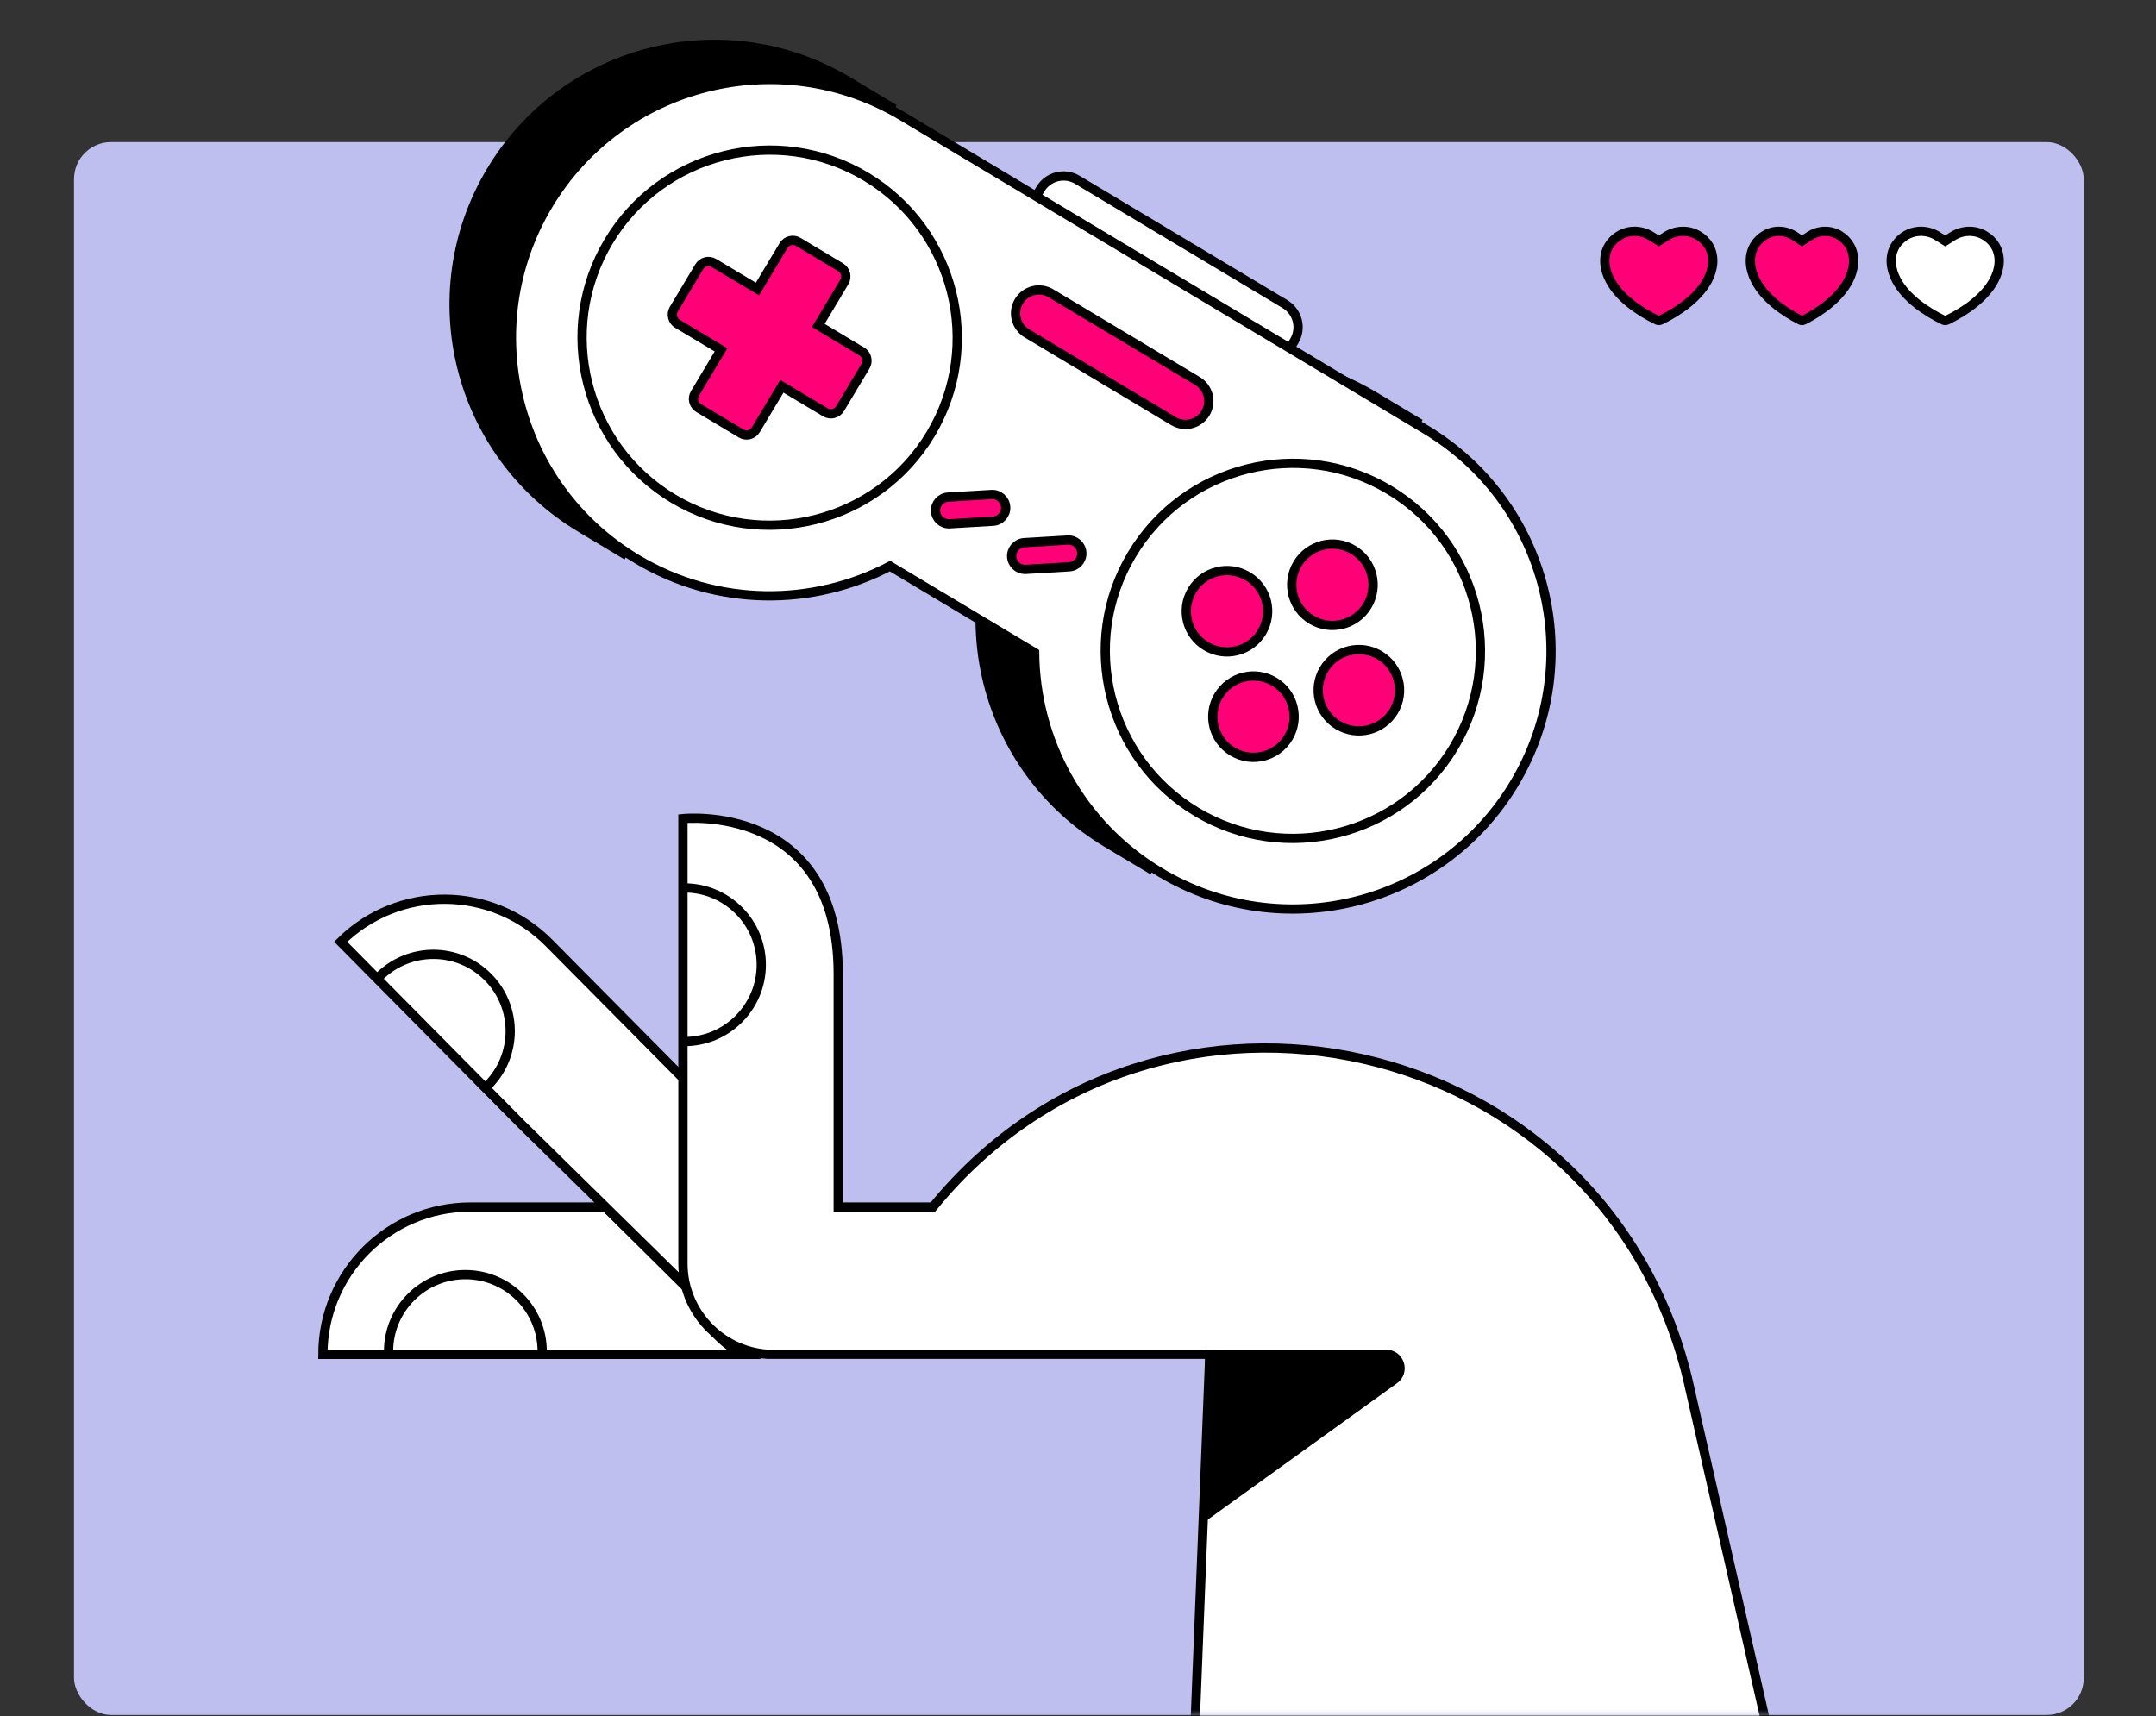 <svg width="466" height="371" viewBox="0 0 466 371" fill="none" xmlns="http://www.w3.org/2000/svg">
<rect x="0" y="0" width="466" height="371" fill="#333333" stroke="none"/>
<g clip-path="url(#clip0_40000001_2330)">
<rect x="16" y="30.715" width="434.38" height="339.994" rx="8" fill="#BFBFEF"/>
<path fill-rule="evenodd" clip-rule="evenodd" d="M356.916 51.059C354.856 49.741 352.194 49.626 350.08 50.858C349.125 51.417 348.32 52.176 347.751 53.114C346.335 55.453 346.753 58.267 347.998 60.585C350.069 64.463 354.351 67.34 358.15 69.195C358.397 69.311 358.676 69.311 358.923 69.195C362.722 67.34 366.993 64.463 369.075 60.585C370.309 58.267 370.728 55.453 369.322 53.114C368.753 52.176 367.938 51.406 366.983 50.858C364.868 49.626 362.207 49.752 360.147 51.059L358.537 52.081L356.927 51.059H356.916Z" fill="#FF0077" stroke="black" stroke-width="2" stroke-miterlimit="10"/>
<path fill-rule="evenodd" clip-rule="evenodd" d="M387.941 51.059C385.97 49.741 383.424 49.626 381.402 50.858C380.488 51.417 379.719 52.176 379.175 53.114C377.82 55.453 378.22 58.267 379.411 60.585C381.392 64.463 385.488 67.34 389.121 69.195C389.358 69.311 389.624 69.311 389.861 69.195C393.494 67.34 397.58 64.463 399.571 60.585C400.752 58.267 401.152 55.453 399.807 53.114C399.263 52.176 398.483 51.406 397.57 50.858C395.547 49.626 393.002 49.752 391.031 51.059L389.491 52.081L387.951 51.059H387.941Z" fill="#FF0077" stroke="black" stroke-width="2" stroke-miterlimit="10"/>
<path fill-rule="evenodd" clip-rule="evenodd" d="M418.824 51.059C416.764 49.741 414.102 49.626 411.988 50.858C411.033 51.417 410.228 52.176 409.66 53.114C408.243 55.453 408.661 58.267 409.906 60.585C411.978 64.463 416.26 67.34 420.059 69.195C420.305 69.311 420.584 69.311 420.831 69.195C424.63 67.34 428.902 64.463 430.984 60.585C432.218 58.267 432.636 55.453 431.23 53.114C430.662 52.176 429.846 51.406 428.891 50.858C426.777 49.626 424.115 49.752 422.055 51.059L420.445 52.081L418.835 51.059H418.824Z" fill="white" stroke="black" stroke-width="2" stroke-miterlimit="10"/>
<path d="M232.856 38.864L277.746 65.739C280.498 67.387 281.395 70.96 279.748 73.713L274.387 82.668C274.04 83.247 273.294 83.428 272.721 83.086L219.939 51.486C219.36 51.139 219.178 50.393 219.521 49.82L224.882 40.866C226.53 38.113 230.103 37.216 232.856 38.864Z" fill="white" stroke="black" stroke-width="2"/>
<path d="M296.581 85.918L183.497 18.216L139.936 90.977L253.02 158.679L296.581 85.918Z" fill="#FF0077"/>
<path d="M125 114.957C97.874 98.717 89.048 63.557 105.288 36.431C121.528 9.305 156.684 0.486 183.809 16.726L193.792 22.702L134.982 120.933L125 114.957Z" fill="black"/>
<path d="M238.697 183.026C211.571 166.786 202.745 131.626 218.985 104.5C235.225 77.374 270.381 68.555 297.507 84.795L307.489 90.771L248.679 189.002L238.697 183.026Z" fill="black"/>
<path d="M308.103 92.816L195.02 25.114C168.577 9.283 134.31 17.885 118.479 44.328C102.648 70.77 111.25 105.037 137.693 120.868C155.022 131.243 175.713 131.12 192.368 122.367L223.626 141.08C223.773 159.902 233.44 178.191 250.77 188.566C277.212 204.397 311.479 195.795 327.31 169.352C343.141 142.909 334.546 108.647 308.103 92.816Z" fill="white" stroke="black" stroke-width="2"/>
<path d="M258.605 175.49C239.42 164.004 233.155 139.046 244.641 119.86C256.127 100.675 281.085 94.41 300.271 105.896C319.456 117.382 325.721 142.34 314.235 161.526C302.749 180.711 277.791 186.976 258.605 175.49Z" fill="white" stroke="black" stroke-width="2"/>
<path d="M266.404 162.465C270.572 164.961 275.974 163.605 278.47 159.436C280.965 155.268 279.609 149.866 275.441 147.371C271.273 144.875 265.871 146.231 263.375 150.399C260.88 154.568 262.236 159.97 266.404 162.465Z" fill="#FF0077" stroke="black" stroke-width="2"/>
<path d="M283.473 133.953C287.641 136.449 293.043 135.093 295.539 130.924C298.034 126.756 296.678 121.354 292.51 118.859C288.342 116.363 282.94 117.719 280.444 121.888C277.949 126.056 279.305 131.458 283.473 133.953Z" fill="#FF0077" stroke="black" stroke-width="2"/>
<path d="M260.678 139.675C264.847 142.171 270.248 140.815 272.744 136.647C275.239 132.478 273.883 127.076 269.715 124.581C265.547 122.085 260.145 123.441 257.65 127.61C255.154 131.778 256.51 137.18 260.678 139.675Z" fill="#FF0077" stroke="black" stroke-width="2"/>
<path d="M289.191 156.745C293.359 159.241 298.761 157.885 301.257 153.717C303.752 149.548 302.396 144.146 298.228 141.651C294.06 139.156 288.658 140.512 286.162 144.68C283.667 148.848 285.023 154.25 289.191 156.745Z" fill="#FF0077" stroke="black" stroke-width="2"/>
<path d="M145.522 107.788C126.336 96.302 120.071 71.344 131.557 52.158C143.043 32.973 168.001 26.708 187.187 38.194C206.372 49.68 212.637 74.638 201.151 93.824C189.665 113.009 164.707 119.274 145.522 107.788Z" fill="white" stroke="black" stroke-width="2"/>
<path d="M186.269 75.982L176.866 70.353L182.496 60.95C183.152 59.853 182.795 58.43 181.698 57.773L172.523 52.28C171.426 51.623 170.003 51.981 169.347 53.078L163.717 62.48L154.314 56.851C153.217 56.194 151.795 56.551 151.138 57.648L145.645 66.824C144.988 67.921 145.345 69.343 146.442 70L155.845 75.629L150.216 85.032C149.559 86.129 149.916 87.552 151.013 88.209L160.188 93.702C161.285 94.359 162.708 94.001 163.365 92.904L168.994 83.501L178.397 89.131C179.494 89.788 180.917 89.43 181.573 88.334L187.067 79.158C187.723 78.061 187.366 76.639 186.269 75.982Z" fill="#FF0077" stroke="black" stroke-width="2"/>
<path d="M214.306 106.89L204.924 107.449C203.328 107.544 202.111 108.915 202.206 110.511C202.302 112.107 203.672 113.323 205.268 113.228L214.651 112.669C216.247 112.574 217.463 111.203 217.368 109.607C217.273 108.011 215.902 106.795 214.306 106.89Z" fill="#FF0077" stroke="black" stroke-width="2"/>
<path d="M230.764 116.741L221.382 117.3C219.786 117.396 218.569 118.766 218.664 120.362C218.76 121.958 220.13 123.174 221.726 123.079L231.109 122.52C232.705 122.425 233.921 121.054 233.826 119.458C233.731 117.862 232.36 116.646 230.764 116.741Z" fill="#FF0077" stroke="black" stroke-width="2"/>
<path d="M258.825 82.366L227.146 63.4C224.753 61.967 221.652 62.746 220.22 65.138C218.787 67.531 219.566 70.632 221.958 72.065L253.637 91.031C256.03 92.463 259.131 91.685 260.563 89.292C261.996 86.899 261.217 83.798 258.825 82.366Z" fill="#FF0077" stroke="black" stroke-width="2"/>
<mask id="mask0_40000001_2330" style="mask-type:alpha" maskUnits="userSpaceOnUse" x="58" y="109" width="379" height="262">
<rect x="58.627" y="109.878" width="377.546" height="260.831" fill="#D9D9D9"/>
</mask>
<g mask="url(#mask0_40000001_2330)">
<path d="M149.705 279.605C149.705 279.605 149.603 279.534 149.563 279.483L130.838 260.92H101.639C84.05 260.92 69.791 275.18 69.791 292.768H160.595C155.419 290.028 151.44 285.298 149.705 279.605Z" fill="white" stroke="black" stroke-width="2" stroke-miterlimit="10" stroke-linecap="round"/>
<path d="M147.613 233.041L118.668 203.831C106.307 191.328 86.14 191.216 73.637 203.578L80.122 210.134L112.883 243.22C112.883 243.22 112.914 243.24 112.934 243.261L147.613 277.338" fill="white"/>
<path d="M147.613 233.041L118.668 203.831C106.307 191.328 86.14 191.216 73.637 203.578L80.122 210.134L112.883 243.22C112.883 243.22 112.914 243.24 112.934 243.261L147.613 277.338" stroke="black" stroke-width="2" stroke-miterlimit="10" stroke-linecap="round"/>
<path d="M364.743 297.985L381.793 372.854H258.299L261.496 292.737H165.831C155.661 291.997 147.613 283.492 147.613 273.129V233.03V176.957C147.613 176.957 181.176 173.354 181.176 210.52V260.91H201.647C250.291 201.244 346.535 222.861 364.743 297.985Z" fill="white" stroke="black" stroke-width="2" stroke-miterlimit="10" stroke-linecap="round"/>
<path d="M147.939 191.937C157.114 191.937 164.543 199.376 164.543 208.541C164.543 217.705 157.104 225.145 147.939 225.145" stroke="black" stroke-width="2" stroke-miterlimit="10"/>
<path d="M81.969 211.117C88.474 204.652 98.989 204.693 105.454 211.199C111.919 217.704 111.878 228.219 105.373 234.684" stroke="black" stroke-width="2" stroke-miterlimit="10"/>
<path d="M83.981 292.068C84.011 282.893 91.481 275.484 100.645 275.525C109.82 275.555 117.229 283.025 117.188 292.189" stroke="black" stroke-width="2" stroke-miterlimit="10"/>
<path d="M261.496 292.758H299.61C302.522 292.758 303.727 296.489 301.364 298.192L261.496 326.93V292.758Z" fill="black" stroke="black" stroke-width="2" stroke-miterlimit="10" stroke-linecap="round"/>
</g>
</g>
<defs>
<clipPath id="clip0_40000001_2330">
<rect width="466" height="371" fill="white"/>
</clipPath>
</defs>
</svg>
